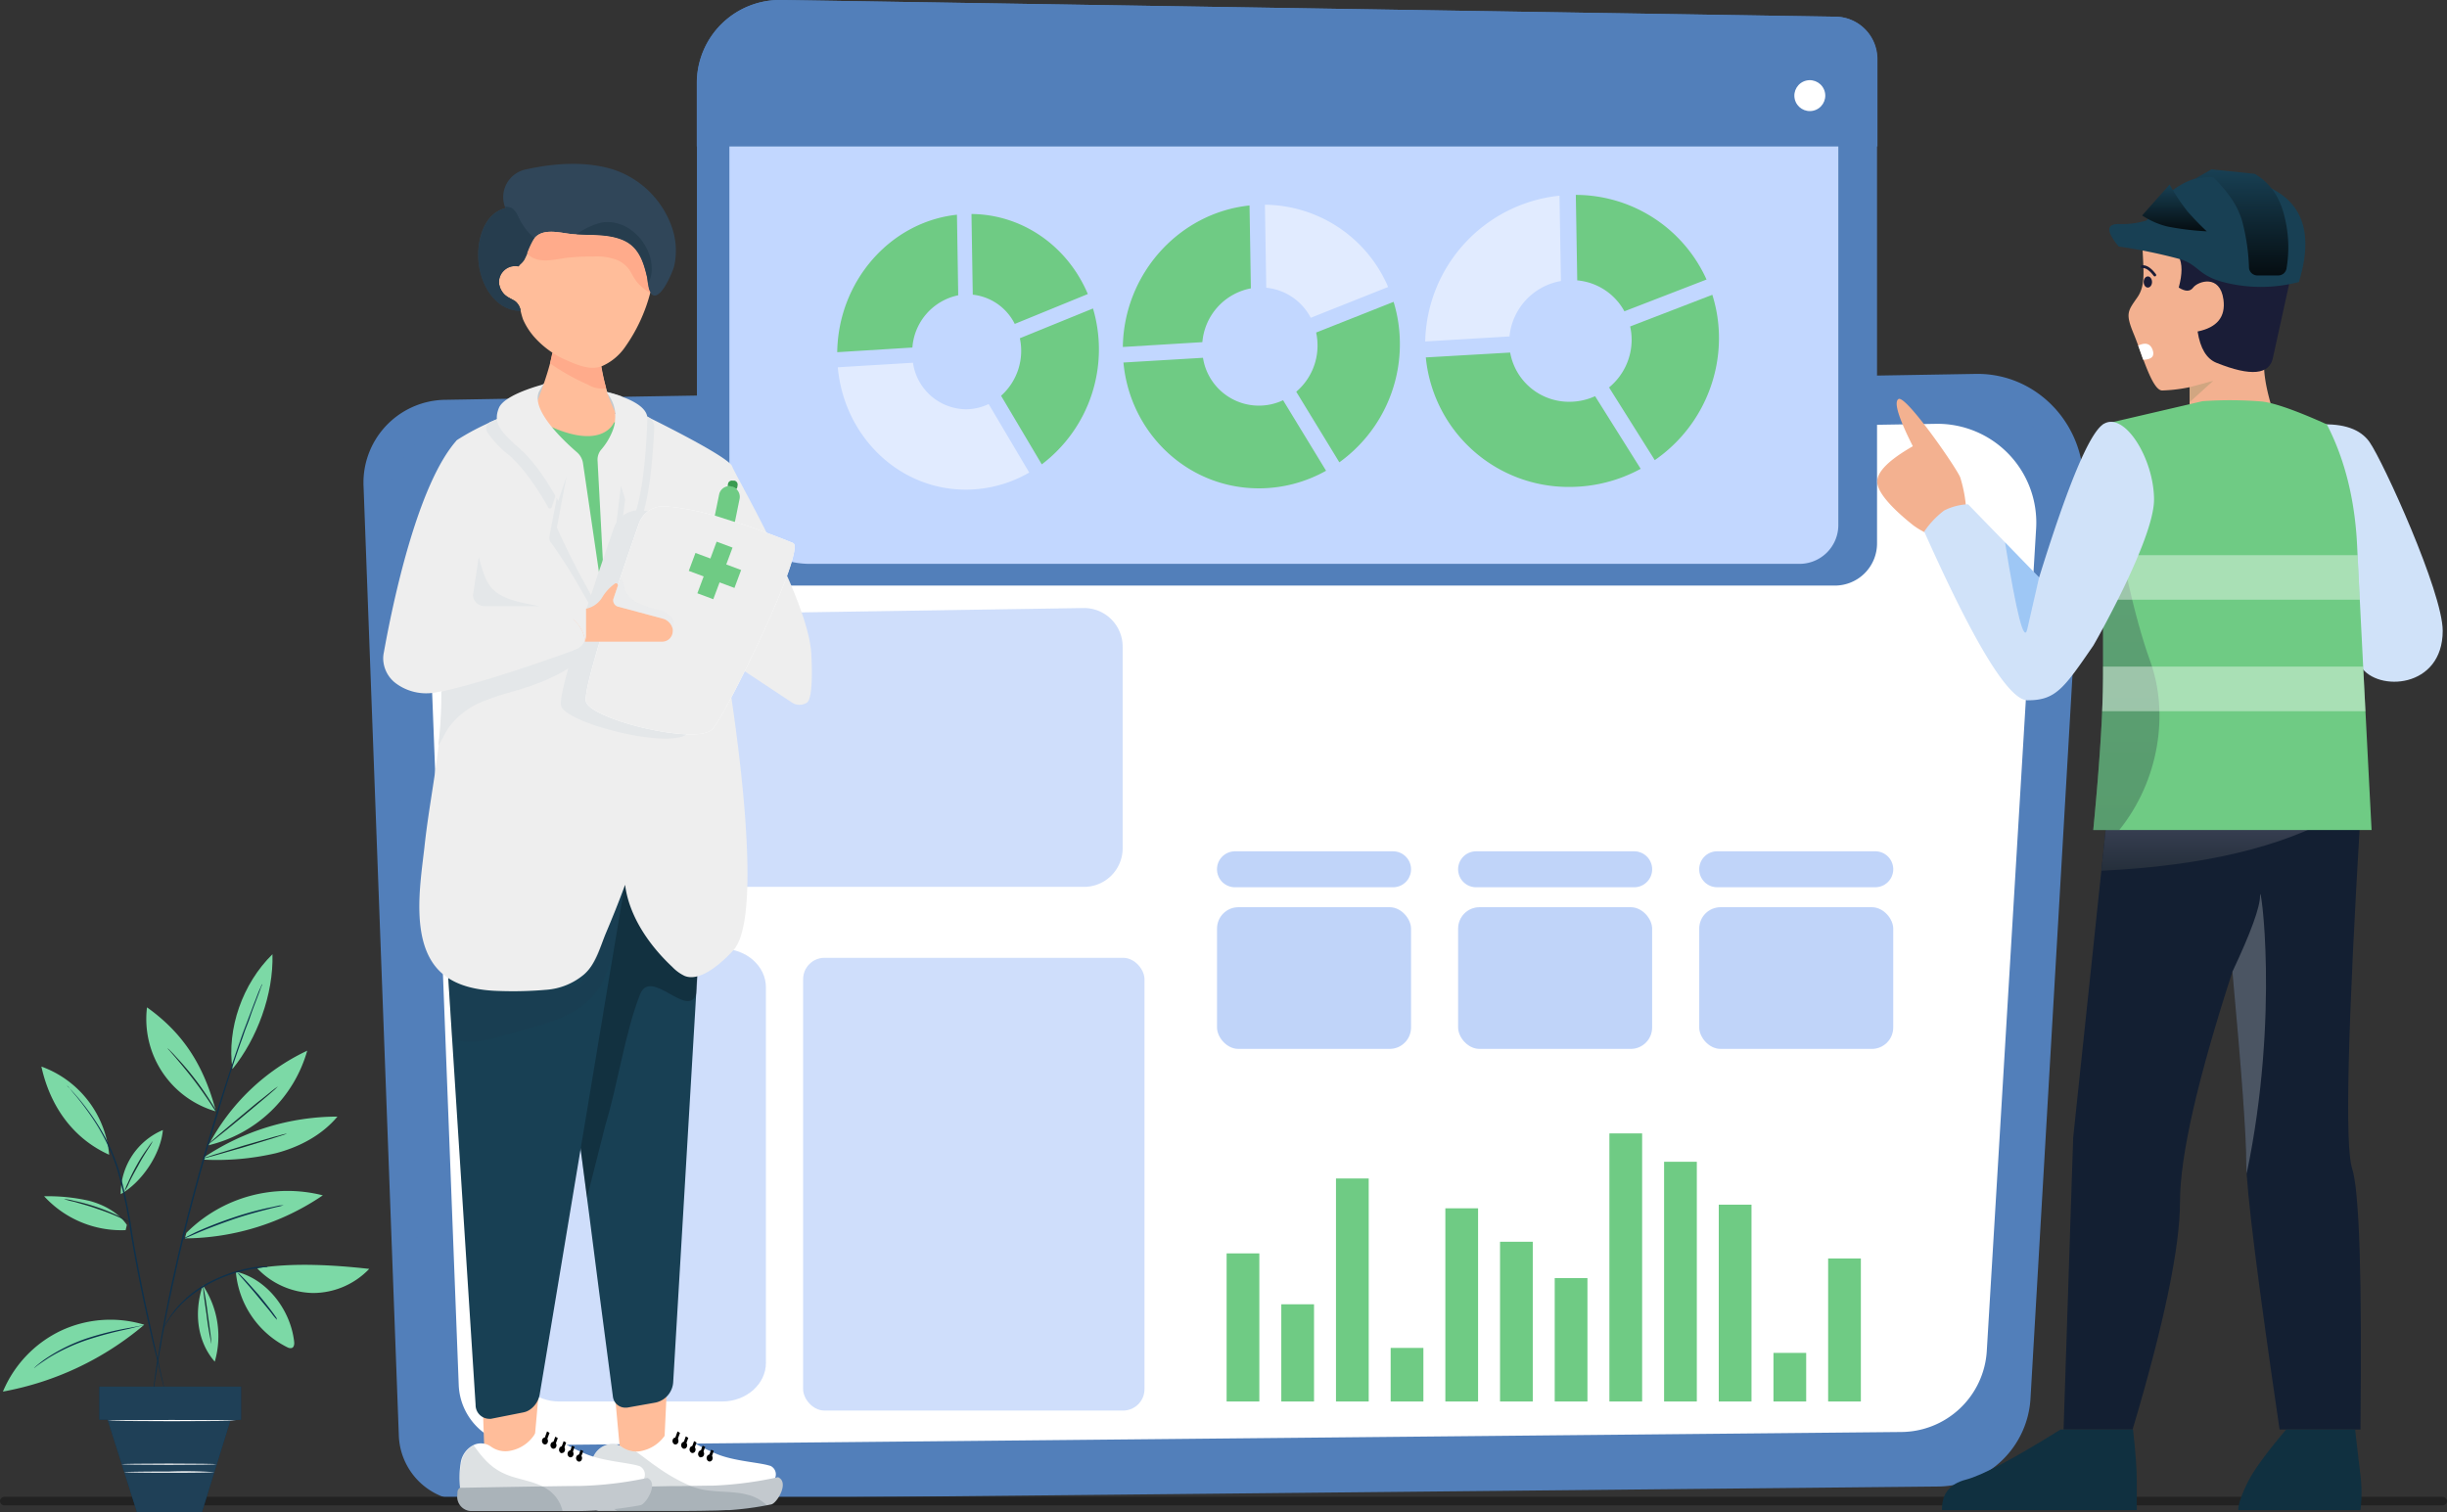 <svg xmlns="http://www.w3.org/2000/svg" xmlns:xlink="http://www.w3.org/1999/xlink" width="571.685" height="353.33" viewBox="0 0 571.685 353.33">
  <rect x="0" y="0" width="571.685" height="353.33" fill="#333333" stroke="none"/>
  <defs>
    <linearGradient id="linear-gradient" x1="0.5" x2="0.5" y2="1" gradientUnits="objectBoundingBox">
      <stop offset="0" stop-color="#3c4358"/>
      <stop offset="1" stop-color="#252f3b"/>
    </linearGradient>
    <linearGradient id="linear-gradient-2" x1="0.5" x2="0.5" y2="1" gradientUnits="objectBoundingBox">
      <stop offset="0" stop-color="#184054"/>
      <stop offset="1" stop-color="#050d11"/>
    </linearGradient>
  </defs>
  <g id="occucare_gambia_1" transform="translate(0.685 -43.783)">
    <g id="Group_218382" data-name="Group 218382" transform="translate(0 0)">
      <g id="Group_218381" data-name="Group 218381" transform="translate(0 0)">
        <g id="Health_Software_5" data-name="Health Software 5" transform="translate(0.315)">
          <g id="Group_168467" data-name="Group 168467" transform="translate(83.926 43.783)">
            <g id="Group_168464" data-name="Group 168464" transform="translate(0 0)">
              <g id="Illustration" transform="translate(0 0)">
                <g id="Group_168463" data-name="Group 168463">
                  <g id="Group_168442" data-name="Group 168442" transform="translate(0 87.364)">
                    <g id="Group_168436" data-name="Group 168436">
                      <path id="Path_84153" data-name="Path 84153" d="M606.536,1099.99l357.907-6.059c14.41-.244,25.975,12.138,25.119,26.892l-12.32,212.255a21.841,21.841,0,0,1-21.346,20.829l-344.035,3.408a15.883,15.883,0,0,1-15.842-15.489L587.788,1120.3A19.358,19.358,0,0,1,606.536,1099.99Z" transform="translate(-587.774 -1093.927)" fill="#527fba"/>
                      <path id="Path_84154" data-name="Path 84154" d="M635.974,1137.448l348.565-5.765A24.134,24.134,0,0,1,1009,1157.271l-12,201.959a21.048,21.048,0,0,1-20.789,19.818l-335.055,3.244a15.306,15.306,0,0,1-15.429-14.738l-8.016-210.782A18.6,18.6,0,0,1,635.974,1137.448Z" transform="translate(-611.725 -1125.989)" fill="#527fba"/>
                    </g>
                    <path id="Path_84155" data-name="Path 84155" d="M678.425,1176.8l335.157-5.491a23.084,23.084,0,0,1,23.522,24.367l-11.536,192.333a20.154,20.154,0,0,1-19.99,18.874l-322.167,3.088a14.654,14.654,0,0,1-14.835-14.036L660.868,1195.2A17.788,17.788,0,0,1,678.425,1176.8Z" transform="translate(-646.33 -1159.638)" fill="#fff"/>
                    <g id="Group_168441" data-name="Group 168441" transform="translate(26.811 54.712)">
                      <g id="Group_168437" data-name="Group 168437" opacity="0.49">
                        <path id="Path_84156" data-name="Path 84156" d="M2733.269,1981.679h-42.9c-5.861,0-10.531,4.315-10.244,9.467l4.881,87.74c.268,4.808,4.774,8.584,10.243,8.584h38.017c5.665,0,10.255-4.041,10.255-9.026V1990.7C2743.524,1985.72,2738.934,1981.679,2733.269,1981.679Z" transform="translate(-2676.317 -1902.066)" fill="#9dbcf6"/>
                        <path id="Path_84157" data-name="Path 84157" d="M2218.208,1453.572l-132.5,2.046a9.026,9.026,0,0,0-8.876,9.466l2.206,45.057a9.026,9.026,0,0,0,9.015,8.584h130.29a9.025,9.025,0,0,0,9.025-9.026v-47.1A9.025,9.025,0,0,0,2218.208,1453.572Z" transform="translate(-2076.824 -1453.571)" fill="#9dbcf6"/>
                        <rect id="Rectangle_1652" data-name="Rectangle 1652" width="79.753" height="105.791" rx="5" transform="translate(75.893 81.732)" fill="#9dbcf6"/>
                      </g>
                      <g id="Group_168439" data-name="Group 168439" transform="translate(172.591 56.846)">
                        <g id="Group_168438" data-name="Group 168438" opacity="0.64">
                          <path id="Path_84158" data-name="Path 84158" d="M1671.044,1830.657H1634.11a4.2,4.2,0,0,0,0,8.4h36.933a4.2,4.2,0,1,0,0-8.4Z" transform="translate(-1629.913 -1830.657)" fill="#9dbcf6"/>
                          <path id="Path_84159" data-name="Path 84159" d="M1297.4,1830.657h-36.933a4.2,4.2,0,0,0,0,8.4H1297.4a4.2,4.2,0,1,0,0-8.4Z" transform="translate(-1199.939 -1830.657)" fill="#9dbcf6"/>
                          <path id="Path_84160" data-name="Path 84160" d="M886.818,1839.052h36.933a4.2,4.2,0,0,0,0-8.4H886.818a4.2,4.2,0,1,0,0,8.4Z" transform="translate(-769.965 -1830.657)" fill="#9dbcf6"/>
                          <rect id="Rectangle_1653" data-name="Rectangle 1653" width="45.329" height="33.114" rx="5" transform="translate(0 13.059)" fill="#9dbcf6"/>
                          <rect id="Rectangle_1654" data-name="Rectangle 1654" width="45.328" height="33.114" rx="5" transform="translate(56.327 13.059)" fill="#9dbcf6"/>
                          <rect id="Rectangle_1655" data-name="Rectangle 1655" width="45.329" height="33.114" rx="5" transform="translate(112.655 13.059)" fill="#9dbcf6"/>
                        </g>
                      </g>
                      <g id="Group_168440" data-name="Group 168440" transform="translate(174.833 122.761)">
                        <rect id="Rectangle_1656" data-name="Rectangle 1656" width="7.646" height="34.606" transform="translate(0 28.035)" fill="#6fcb84"/>
                        <rect id="Rectangle_1657" data-name="Rectangle 1657" width="7.646" height="22.713" transform="translate(12.776 39.929)" fill="#6fcb84"/>
                        <rect id="Rectangle_1658" data-name="Rectangle 1658" width="7.646" height="52.107" transform="translate(25.551 10.534)" fill="#6fcb84"/>
                        <rect id="Rectangle_1659" data-name="Rectangle 1659" width="7.646" height="12.518" transform="translate(38.327 50.124)" fill="#6fcb84"/>
                        <rect id="Rectangle_1660" data-name="Rectangle 1660" width="7.646" height="45.141" transform="translate(51.103 17.501)" fill="#6fcb84"/>
                        <rect id="Rectangle_1661" data-name="Rectangle 1661" width="7.646" height="37.325" transform="translate(63.878 25.317)" fill="#6fcb84"/>
                        <rect id="Rectangle_1662" data-name="Rectangle 1662" width="7.646" height="28.829" transform="translate(76.654 33.812)" fill="#6fcb84"/>
                        <rect id="Rectangle_1663" data-name="Rectangle 1663" width="7.646" height="62.642" transform="translate(89.43)" fill="#6fcb84"/>
                        <rect id="Rectangle_1664" data-name="Rectangle 1664" width="7.646" height="56.015" transform="translate(102.206 6.627)" fill="#6fcb84"/>
                        <rect id="Rectangle_1665" data-name="Rectangle 1665" width="7.646" height="45.99" transform="translate(114.981 16.651)" fill="#6fcb84"/>
                        <rect id="Rectangle_1666" data-name="Rectangle 1666" width="7.646" height="11.356" transform="translate(127.757 51.285)" fill="#6fcb84"/>
                        <rect id="Rectangle_1667" data-name="Rectangle 1667" width="7.646" height="33.417" transform="translate(140.533 29.225)" fill="#6fcb84"/>
                      </g>
                      <path id="Path_84161" data-name="Path 84161" d="M1801.574,2267.908h-33.642a2.676,2.676,0,1,0,0,5.352h33.642a2.676,2.676,0,1,0,0-5.352Z" transform="translate(-1606.734 -2145.146)" fill="#fff" opacity="0.54"/>
                      <path id="Path_84162" data-name="Path 84162" d="M1801.574,2212.359h-33.642a2.676,2.676,0,1,0,0,5.352h33.642a2.676,2.676,0,1,0,0-5.352Z" transform="translate(-1606.734 -2097.971)" fill="#fff" opacity="0.54"/>
                      <path id="Path_84163" data-name="Path 84163" d="M1398.97,2267.908h-33.642a2.676,2.676,0,0,0,0,5.352h33.642a2.676,2.676,0,1,0,0-5.352Z" transform="translate(-1143.437 -2145.146)" fill="#fff" opacity="0.54"/>
                      <path id="Path_84164" data-name="Path 84164" d="M1398.97,2212.359h-33.642a2.676,2.676,0,1,0,0,5.352h33.642a2.676,2.676,0,1,0,0-5.352Z" transform="translate(-1143.437 -2097.971)" fill="#fff" opacity="0.54"/>
                    </g>
                  </g>
                  <g id="Group_168448" data-name="Group 168448" transform="translate(77.859)">
                    <g id="Group_168443" data-name="Group 168443">
                      <path id="Path_84165" data-name="Path 84165" d="M847.092,786.155h245.864a9.851,9.851,0,0,0,9.851-9.851V663.076a9.851,9.851,0,0,0-9.7-9.85l-246.3-3.9a19.4,19.4,0,0,0-19.707,19.4v97.446A19.983,19.983,0,0,0,847.092,786.155Z" transform="translate(-827.065 -649.326)" fill="#527fba"/>
                      <path id="Path_84166" data-name="Path 84166" d="M905.889,828.818h231.041a9.072,9.072,0,0,0,9.257-8.875V717.929a9.065,9.065,0,0,0-9.111-8.874L905.63,705.543c-10.18-.154-18.519,7.715-18.519,17.476v87.795C887.111,820.757,895.518,828.818,905.889,828.818Z" transform="translate(-879.491 -697.067)" fill="#c2d7ff"/>
                      <path id="Path_84167" data-name="Path 84167" d="M826.455,683.551V668.725a19.419,19.419,0,0,1,19.729-19.4l246.356,3.9a9.9,9.9,0,0,1,9.755,9.85v20.476Z" transform="translate(-826.455 -649.326)" fill="#527fba"/>
                      <ellipse id="Ellipse_504" data-name="Ellipse 504" cx="3.612" cy="3.612" rx="3.612" ry="3.612" transform="translate(257.351 26.69) rotate(-103.283)" fill="#fff"/>
                    </g>
                    <g id="Group_168447" data-name="Group 168447" transform="translate(32.815 45.54)">
                      <g id="Group_168444" data-name="Group 168444" transform="translate(137.369)">
                        <path id="Path_84168" data-name="Path 84168" d="M1102.709,978.612a13.979,13.979,0,0,0-11.02-7.225l-.333-19.974a33.568,33.568,0,0,1,30.537,19.777Z" transform="translate(-1056.17 -951.413)" fill="#6fcb84"/>
                        <path id="Path_84169" data-name="Path 84169" d="M1348.7,972.569a14.594,14.594,0,0,0-12.016,12.95l-19.692,1.172a35,35,0,0,1,31.376-34.065Z" transform="translate(-1316.995 -952.444)" fill="rgba(255,255,255,0.5)"/>
                        <path id="Path_84170" data-name="Path 84170" d="M1213.078,1195.783a13.963,13.963,0,0,0,14,11.5,14.473,14.473,0,0,0,5.84-1.306l10.655,16.97a34.76,34.76,0,0,1-16.5,4.235,33.507,33.507,0,0,1-33.7-30.261Z" transform="translate(-1193.234 -1158.944)" fill="#6fcb84"/>
                        <path id="Path_84171" data-name="Path 84171" d="M1082.712,1144.914l-10.682-16.983a14.434,14.434,0,0,0,5.277-11.124,14.1,14.1,0,0,0-.349-3.125l19.2-7.4a33.652,33.652,0,0,1,1.555,10.155A34.72,34.72,0,0,1,1082.712,1144.914Z" transform="translate(-1029.081 -1082.938)" fill="#6fcb84"/>
                      </g>
                      <g id="Group_168445" data-name="Group 168445" transform="translate(66.724 2.298)">
                        <path id="Path_84172" data-name="Path 84172" d="M1595.514,993.073a13.18,13.18,0,0,0-10.391-7.022l-.314-19.4a31.652,31.652,0,0,1,28.786,19.225Z" transform="translate(-1551.615 -966.655)" fill="rgba(255,255,255,0.5)"/>
                        <path id="Path_84173" data-name="Path 84173" d="M1827.431,987.177a14,14,0,0,0-11.334,12.57l-18.58,1.128c.236-17.051,13.118-31.341,29.6-33.065Z" transform="translate(-1797.517 -967.636)" fill="#6fcb84"/>
                        <path id="Path_84174" data-name="Path 84174" d="M1699.551,1203.908a13.225,13.225,0,0,0,18.714,9.913l10.045,16.48a32.023,32.023,0,0,1-15.552,4.11c-16.7.075-30.26-12.839-31.789-29.4Z" transform="translate(-1680.827 -1168.142)" fill="#6fcb84"/>
                        <path id="Path_84175" data-name="Path 84175" d="M1576.667,1154.676l-10.07-16.492a14.193,14.193,0,0,0,4.646-13.832l18.1-7.171a33.587,33.587,0,0,1,1.465,9.859A33.987,33.987,0,0,1,1576.667,1154.676Z" transform="translate(-1526.083 -1094.488)" fill="#6fcb84"/>
                      </g>
                      <g id="Group_168446" data-name="Group 168446" transform="translate(0 4.466)">
                        <path id="Path_84176" data-name="Path 84176" d="M2060.312,1006.721a12.459,12.459,0,0,0-9.812-6.831l-.3-18.851c12.11.106,22.522,7.674,27.181,18.7Z" transform="translate(-2018.836 -981.039)" fill="#6fcb84"/>
                        <path id="Path_84177" data-name="Path 84177" d="M2279.326,1000.965a13.464,13.464,0,0,0-10.708,12.211l-17.559,1.088c.223-16.578,12.4-30.46,27.971-32.122Z" transform="translate(-2251.059 -981.975)" fill="#6fcb84"/>
                        <path id="Path_84178" data-name="Path 84178" d="M2158.547,1211.579a12.666,12.666,0,0,0,12.477,10.871,12.285,12.285,0,0,0,5.2-1.229l9.486,16.017a29.585,29.585,0,0,1-14.688,3.992c-15.781.07-28.593-12.486-30.039-28.591Z" transform="translate(-2140.852 -1176.825)" fill="rgba(255,255,255,0.5)"/>
                        <path id="Path_84179" data-name="Path 84179" d="M2042.519,1163.881l-9.509-16.029a14.072,14.072,0,0,0,4.388-13.44l17.088-6.958a33.713,33.713,0,0,1-11.967,36.427Z" transform="translate(-1994.732 -1105.382)" fill="#6fcb84"/>
                      </g>
                    </g>
                  </g>
                </g>
              </g>
            </g>
          </g>
          <line id="Line_22" data-name="Line 22" x2="569.685" transform="translate(0 394.536)" fill="none" stroke="#222" stroke-linecap="round" stroke-width="2"/>
        </g>
        <g id="Group_21108" data-name="Group 21108" transform="translate(0 266.757)">
          <g id="Group_21063" data-name="Group 21063" transform="translate(42.501 55.302)">
            <path id="Path_10438" data-name="Path 10438" d="M398.857,329.656a33.391,33.391,0,0,1,31.876-8.771A57.976,57.976,0,0,1,398.5,330.939" transform="translate(-398.5 -319.851)" fill="#7cd9a6"/>
          </g>
          <g id="Group_21064" data-name="Group 21064" transform="translate(53.35)">
            <path id="Path_10439" data-name="Path 10439" d="M415.256,269.113c-1.355-9.413,2.353-19.967,9.342-26.813.285,9.342-3.637,19.824-9.342,26.813" transform="translate(-414.98 -242.3)" fill="#7cd9a6"/>
          </g>
          <g id="Group_21065" data-name="Group 21065" transform="translate(47.992 22.534)">
            <path id="Path_10440" data-name="Path 10440" d="M403.671,295.935A50.312,50.312,0,0,1,426.7,273.9a31.554,31.554,0,0,1-23.1,22.106" transform="translate(-403.6 -273.9)" fill="#7cd9a6"/>
          </g>
          <g id="Group_21066" data-name="Group 21066" transform="translate(46.851 37.937)">
            <path id="Path_10441" data-name="Path 10441" d="M393.7,305.555a60.967,60.967,0,0,0,16.9-1.5c5.491-1.426,10.768-4.207,14.4-8.557a56.138,56.138,0,0,0-31.234,9.556" transform="translate(-393.7 -295.5)" fill="#7cd9a6"/>
          </g>
          <g id="Group_21067" data-name="Group 21067" transform="translate(33.492 12.408)">
            <path id="Path_10442" data-name="Path 10442" d="M449.783,284.017c-2.852-10.768-7.63-18.256-16.116-24.317a22.463,22.463,0,0,0,16.116,24.317" transform="translate(-433.5 -259.7)" fill="#7cd9a6"/>
          </g>
          <g id="Group_21068" data-name="Group 21068" transform="translate(27.526 41.075)">
            <path id="Path_10443" data-name="Path 10443" d="M450.9,314.875a16.107,16.107,0,0,1,9.841-14.975c-.5,5.634-4.921,12.194-9.841,14.975" transform="translate(-450.9 -299.9)" fill="#7cd9a6"/>
          </g>
          <g id="Group_21069" data-name="Group 21069" transform="translate(8.985 26.242)">
            <path id="Path_10444" data-name="Path 10444" d="M484.331,299.709A24.129,24.129,0,0,0,468.5,279.1c2,9.128,7.274,16.758,15.831,20.609" transform="translate(-468.5 -279.1)" fill="#7cd9a6"/>
          </g>
          <g id="Group_21070" data-name="Group 21070" transform="translate(9.627 56.55)">
            <path id="Path_10445" data-name="Path 10445" d="M482.025,328.3c-2-2.924-5.348-4.707-8.771-5.634A43.494,43.494,0,0,0,462.7,321.6a24.46,24.46,0,0,0,19.04,7.915" transform="translate(-462.7 -321.6)" fill="#7cd9a6"/>
          </g>
          <g id="Group_21071" data-name="Group 21071" transform="translate(0 85.396)">
            <path id="Path_10446" data-name="Path 10446" d="M490.017,363.227a27.251,27.251,0,0,0-19.539,1.426A27.539,27.539,0,0,0,457,378.844a70.6,70.6,0,0,0,33.017-15.617" transform="translate(-457 -362.051)" fill="#7cd9a6"/>
          </g>
          <g id="Group_21072" data-name="Group 21072" transform="translate(45.564 77.372)">
            <path id="Path_10447" data-name="Path 10447" d="M433.86,350.8c-2,5.776-1.569,12.836,2.781,17.828A21.3,21.3,0,0,0,433.86,350.8" transform="translate(-432.715 -350.8)" fill="#7cd9a6"/>
          </g>
          <g id="Group_21073" data-name="Group 21073" transform="translate(54.41 74.163)">
            <path id="Path_10448" data-name="Path 10448" d="M407.867,346.3a21.821,21.821,0,0,0,12.052,17.685,1.426,1.426,0,0,0,1.07.143c.5-.214.571-.927.5-1.5-.856-7.416-6.347-14.619-13.62-16.33" transform="translate(-407.867 -346.3)" fill="#7cd9a6"/>
          </g>
          <g id="Group_21074" data-name="Group 21074" transform="translate(59.402 72.574)">
            <path id="Path_10449" data-name="Path 10449" d="M383.3,344.876a18.442,18.442,0,0,0,13.05,5.776,18.179,18.179,0,0,0,13.121-5.634c-8.343-.927-17.9-1.5-26.171-.143" transform="translate(-383.3 -344.072)" fill="#7cd9a6"/>
          </g>
          <g id="Group_21081" data-name="Group 21081" transform="translate(14.975 6.917)">
            <g id="Group_21076" data-name="Group 21076" transform="translate(20.181)">
              <g id="Group_21075" data-name="Group 21075">
                <path id="Path_10450" data-name="Path 10450" d="M443.758,252a.552.552,0,0,1-.071.214c-.071.143-.143.428-.285.713-.214.642-.57,1.569-1,2.71s-1,2.567-1.569,4.279c-.285.856-.642,1.711-1,2.639s-.642,1.925-1.07,3c-1.5,4.207-3.138,9.27-4.849,14.9s-3.566,11.838-5.348,18.4-3.352,12.836-4.635,18.612-2.425,10.911-3.209,15.332c-.214,1.07-.428,2.139-.57,3.138s-.357,1.925-.5,2.781c-.285,1.711-.57,3.28-.713,4.493-.214,1.212-.357,2.139-.428,2.853a6.172,6.172,0,0,1-.143.713.739.739,0,0,1-.071.285v-.285c0-.214.071-.428.071-.713.071-.642.214-1.64.357-2.853s.428-2.781.713-4.493q.214-1.284.428-2.781c.214-1,.357-2.068.57-3.138.784-4.421,1.854-9.627,3.138-15.332,1.284-5.776,2.852-12.051,4.635-18.612s3.637-12.765,5.348-18.4c1.783-5.634,3.423-10.7,4.921-14.9q.535-1.6,1.07-3c.357-.927.713-1.854,1-2.639.642-1.64,1.141-3.066,1.64-4.279.428-1.141.784-2.068,1.07-2.639a4.92,4.92,0,0,0,.285-.713C443.758,252.071,443.758,252,443.758,252Z" transform="translate(-418.3 -252)" fill="#0e314c"/>
              </g>
            </g>
            <g id="Group_21078" data-name="Group 21078" transform="translate(0 23.818)">
              <g id="Group_21077" data-name="Group 21077">
                <path id="Path_10451" data-name="Path 10451" d="M450.2,285.4l.143.143.428.428c.357.357.856.927,1.5,1.64a57.072,57.072,0,0,1,4.921,6.561,45.067,45.067,0,0,1,5.134,10.982,112.123,112.123,0,0,1,3.066,14.476c1.711,10.34,3.779,19.682,5.277,26.385.784,3.352,1.355,6.061,1.783,7.916.214.927.357,1.64.5,2.139.071.214.071.428.143.571v.214a.552.552,0,0,0-.071-.214c-.071-.143-.071-.357-.143-.57-.143-.5-.285-1.212-.57-2.139q-.642-2.888-1.925-7.916c-1.569-6.7-3.637-15.974-5.348-26.385a109.638,109.638,0,0,0-3.066-14.476,45.8,45.8,0,0,0-4.992-10.911,67.137,67.137,0,0,0-4.778-6.561c-.642-.713-1.07-1.284-1.426-1.711a2.718,2.718,0,0,0-.357-.428C450.271,285.4,450.2,285.4,450.2,285.4Z" transform="translate(-450.2 -285.4)" fill="#0e314c"/>
              </g>
            </g>
            <g id="Group_21080" data-name="Group 21080" transform="translate(22.534 65.963)">
              <g id="Group_21079" data-name="Group 21079">
                <path id="Path_10452" data-name="Path 10452" d="M440.888,344.643a1.124,1.124,0,0,0-.285.071c-.214,0-.5.071-.856.071-.214,0-.428.071-.642.071a2.531,2.531,0,0,0-.713.143c-.5.071-1.141.143-1.783.285-.357.071-.642.143-1,.214s-.713.214-1.141.285a18.252,18.252,0,0,0-2.425.713,33.464,33.464,0,0,0-5.277,2.353,30.37,30.37,0,0,0-4.707,3.28,20.62,20.62,0,0,0-1.783,1.711c-.57.571-1,1.141-1.426,1.64a9.735,9.735,0,0,0-1.07,1.5,13.161,13.161,0,0,0-.713,1.141c-.143.285-.357.571-.428.713l-.143.285s0-.071.143-.285a6.934,6.934,0,0,1,.357-.784,5.818,5.818,0,0,1,.713-1.212,13.63,13.63,0,0,1,1-1.5,15.1,15.1,0,0,1,1.426-1.711c.5-.57,1.141-1.141,1.783-1.783a28.161,28.161,0,0,1,4.778-3.352,38.266,38.266,0,0,1,5.348-2.353c.856-.285,1.64-.5,2.425-.713.357-.071.784-.214,1.141-.285l1.07-.214c.642-.143,1.284-.214,1.783-.285.285,0,.5-.071.713-.071h.642a2.938,2.938,0,0,0,.856-.071A.253.253,0,0,0,440.888,344.643Z" transform="translate(-416.5 -344.5)" fill="#0e314c"/>
              </g>
            </g>
          </g>
          <g id="Group_21083" data-name="Group 21083" transform="translate(47.992 30.878)">
            <g id="Group_21082" data-name="Group 21082">
              <path id="Path_10453" data-name="Path 10453" d="M429.459,285.6l-.57.57q-.642.535-1.711,1.5c-1.426,1.212-3.494,2.924-5.7,4.778-2.282,1.854-4.279,3.566-5.776,4.707-.713.57-1.284,1.07-1.783,1.426-.428.357-.642.5-.713.5l.57-.57q.642-.535,1.711-1.5c1.426-1.212,3.494-2.924,5.7-4.778s4.279-3.566,5.776-4.707c.713-.57,1.284-1.07,1.783-1.426C429.174,285.814,429.459,285.6,429.459,285.6Z" transform="translate(-413.2 -285.6)" fill="#1a2e35"/>
            </g>
          </g>
          <g id="Group_21085" data-name="Group 21085" transform="translate(46.709 41.92)">
            <g id="Group_21084" data-name="Group 21084">
              <path id="Path_10454" data-name="Path 10454" d="M429.911,301.1c0,.071-4.35,1.426-9.77,3.066-5.42,1.569-9.841,2.852-9.841,2.71,0-.071,4.35-1.426,9.77-3.066C425.489,302.237,429.839,300.953,429.911,301.1Z" transform="translate(-410.3 -301.085)" fill="#1a2e35"/>
            </g>
          </g>
          <g id="Group_21087" data-name="Group 21087" transform="translate(38.437 21.964)">
            <g id="Group_21086" data-name="Group 21086">
              <path id="Path_10455" data-name="Path 10455" d="M444.666,288.646a2.646,2.646,0,0,1-.428-.642c-.285-.5-.713-1.07-1.141-1.783-1-1.5-2.353-3.494-3.993-5.634s-3.209-3.993-4.35-5.348c-.57-.642-1-1.141-1.355-1.569a4.3,4.3,0,0,1-.5-.57,4.3,4.3,0,0,1,.571.5c.357.357.856.856,1.426,1.5a69.292,69.292,0,0,1,4.492,5.277c1.64,2.139,3,4.207,3.922,5.7.5.784.856,1.355,1.07,1.783A2.784,2.784,0,0,0,444.666,288.646Z" transform="translate(-432.9 -273.1)" fill="#1a2e35"/>
            </g>
          </g>
          <g id="Group_21089" data-name="Group 21089" transform="translate(28.453 43.642)">
            <g id="Group_21088" data-name="Group 21088">
              <path id="Path_10456" data-name="Path 10456" d="M460.761,303.5a13.019,13.019,0,0,1-1,1.711c-.642,1-1.569,2.425-2.424,4.065-.927,1.64-1.712,3.066-2.211,4.207a9.355,9.355,0,0,1-.927,1.711,8.286,8.286,0,0,1,.713-1.854,47.374,47.374,0,0,1,2.139-4.279,36.126,36.126,0,0,1,2.567-3.993A14.566,14.566,0,0,1,460.761,303.5Z" transform="translate(-454.2 -303.5)" fill="#1a2e35"/>
            </g>
          </g>
          <g id="Group_21091" data-name="Group 21091" transform="translate(14.262 57.191)">
            <g id="Group_21090" data-name="Group 21090">
              <path id="Path_10457" data-name="Path 10457" d="M477.027,327.991a16.542,16.542,0,0,1-2.211-1,50.61,50.61,0,0,0-5.42-2.139c-2.139-.784-4.136-1.284-5.562-1.711a15.911,15.911,0,0,1-2.353-.642,4.4,4.4,0,0,1,.642.071,12.306,12.306,0,0,1,1.711.357,47.124,47.124,0,0,1,5.634,1.569,47.89,47.89,0,0,1,5.42,2.282c.642.357,1.212.642,1.569.856C476.884,327.848,477.1,327.92,477.027,327.991Z" transform="translate(-461.481 -322.5)" fill="#1a2e35"/>
            </g>
          </g>
          <g id="Group_21093" data-name="Group 21093" transform="translate(7.274 86.572)">
            <g id="Group_21092" data-name="Group 21092">
              <path id="Path_10458" data-name="Path 10458" d="M482.657,363.7a.416.416,0,0,1-.285.071c-.214.071-.5.143-.784.214-.713.143-1.711.428-2.924.713a87.012,87.012,0,0,0-9.627,2.567,44.6,44.6,0,0,0-8.985,4.207c-1.07.713-1.925,1.284-2.5,1.711s-.856.713-.856.642l.214-.214a5.829,5.829,0,0,1,.642-.571,24.088,24.088,0,0,1,2.425-1.783,40.646,40.646,0,0,1,8.985-4.35,70.681,70.681,0,0,1,9.7-2.425c1.212-.214,2.211-.428,3-.57a8.533,8.533,0,0,1,1-.214Z" transform="translate(-456.7 -363.7)" fill="#0e314c"/>
            </g>
          </g>
          <g id="Group_21095" data-name="Group 21095" transform="translate(46.7 77.23)">
            <g id="Group_21094" data-name="Group 21094">
              <path id="Path_10459" data-name="Path 10459" d="M436.993,364.363a67.043,67.043,0,0,1-1.141-6.846c-.57-3.779-.927-6.846-.856-6.917a67.059,67.059,0,0,1,1.141,6.846C436.708,361.3,437.064,364.363,436.993,364.363Z" transform="translate(-434.987 -350.6)" fill="#1a2e35"/>
            </g>
          </g>
          <g id="Group_21097" data-name="Group 21097" transform="translate(54.696 74.235)">
            <g id="Group_21096" data-name="Group 21096">
              <path id="Path_10460" data-name="Path 10460" d="M422.842,357.6a14.3,14.3,0,0,1-1.355-1.64c-.856-1.07-2-2.424-3.28-3.993s-2.5-2.924-3.352-3.922a14.742,14.742,0,0,1-1.355-1.64,4.35,4.35,0,0,0,.428.357l1.141,1.141c.927.927,2.139,2.353,3.494,3.851,1.284,1.569,2.424,3,3.209,4.065.428.57.713,1,.927,1.284C422.77,357.382,422.842,357.6,422.842,357.6Z" transform="translate(-413.5 -346.4)" fill="#0e314c"/>
            </g>
          </g>
          <g id="Group_21098" data-name="Group 21098" transform="translate(22.534 101.048)">
            <path id="Path_10461" data-name="Path 10461" d="M425.3,384v7.7h1.925l6.846,21.607h15.189l6.632-21.393,2.5-.214V384Z" transform="translate(-425.3 -384)" fill="#0e314c"/>
          </g>
          <g id="Group_21099" data-name="Group 21099" transform="translate(22.534 101.048)">
            <path id="Path_10462" data-name="Path 10462" d="M425.3,384v7.7h1.925l6.846,21.607h15.189l6.632-21.393,2.5-.214V384Z" transform="translate(-425.3 -384)" fill="#1f4057"/>
          </g>
          <g id="Group_21101" data-name="Group 21101" transform="translate(24.46 108.821)">
            <g id="Group_21100" data-name="Group 21100">
              <path id="Path_10463" data-name="Path 10463" d="M456.951,395.043c0,.071-6.7.143-14.975.143S427,395.114,427,395.043s6.7-.143,14.975-.143S456.951,394.971,456.951,395.043Z" transform="translate(-427 -394.9)" fill="#fff"/>
            </g>
          </g>
          <g id="Group_21103" data-name="Group 21103" transform="translate(41.717 58.618)">
            <g id="Group_21102" data-name="Group 21102">
              <path id="Path_10464" data-name="Path 10464" d="M435.189,324.5a7.911,7.911,0,0,1-.927.285c-.642.143-1.569.357-2.639.642-2.211.57-5.277,1.355-8.557,2.5s-6.2,2.282-8.343,3.209c-1,.428-1.854.784-2.5,1.07-.57.285-.927.428-.927.357a6.138,6.138,0,0,1,.856-.5l2.425-1.212c2.068-.927,4.992-2.139,8.343-3.28a76.342,76.342,0,0,1,8.629-2.425c1.141-.214,2-.428,2.638-.57A6.73,6.73,0,0,0,435.189,324.5Z" transform="translate(-411.3 -324.5)" fill="#0e314c"/>
            </g>
          </g>
          <g id="Group_21105" data-name="Group 21105" transform="translate(28.382 120.844)">
            <g id="Group_21104" data-name="Group 21104">
              <path id="Path_10465" data-name="Path 10465" d="M455.066,411.931c0,.071-4.707.143-10.483.143S434.1,412,434.1,411.931s4.707-.143,10.483-.143A103.95,103.95,0,0,1,455.066,411.931Z" transform="translate(-434.1 -411.761)" fill="#fafafa"/>
            </g>
          </g>
          <g id="Group_21107" data-name="Group 21107" transform="translate(27.669 119.018)">
            <g id="Group_21106" data-name="Group 21106">
              <path id="Path_10466" data-name="Path 10466" d="M455.549,409.343c0,.071-4.992.143-11.125.143s-11.125-.071-11.125-.143,4.992-.143,11.125-.143S455.549,409.271,455.549,409.343Z" transform="translate(-433.3 -409.2)" fill="#fafafa"/>
            </g>
          </g>
        </g>
      </g>
    </g>
    <g id="Group_218383" data-name="Group 218383" transform="translate(88.84 82.069)">
      <g id="Group_168465" data-name="Group 168465" transform="translate(0 0)">
        <g id="Group_167777" data-name="Group 167777">
          <path id="Path_82283" data-name="Path 82283" d="M191.411,341.142l-.975,20.771h-9.743L178.42,337.24Z" transform="translate(-125.022 -57.58)" fill="#ffbd9a"/>
          <path id="Path_82284" data-name="Path 82284" d="M218.125,339.191l-2.272,25.316H205.145l-.975-27.267Z" transform="translate(-181.287 -57.58)" fill="#ffbd9a"/>
          <path id="Path_82285" data-name="Path 82285" d="M170.46,232.719l8.974,68.959,1.8,13.771.493,3.741h0l2.3,17.868h0l2.513,19.119h0l.734,5.612a2.926,2.926,0,0,0,3.213,2.582h.161l6.461-1.148a5.2,5.2,0,0,0,4.258-4.877l4.8-81.1.138-2.3h0l.218-3.638h0l.207-3.649.08-1.274h0v-.149h0l.321-5.543.861-14.666.436-7.413.711-10.948-3.443.448-2.3.3Z" transform="translate(-133.611 -73.752)" fill="#184054"/>
          <path id="Path_82286" data-name="Path 82286" d="M171.04,232.623l8.974,68.959,1.8,13.771,4.326-17.088c2.823-9.181,4.522-21.345,8.033-30.331,2.548-6.587,11.315,6.013,13.22-.321l.08-1.274h0v-.149h0l.321-5.543.815-14.678.436-7.413L204,228.32Z" transform="translate(-134.191 -73.813)" fill="#020202" opacity="0.24"/>
          <path id="Path_82287" data-name="Path 82287" d="M184.65,235.909l1.664,26.039,1.056,16.571,5.486,85.5a3.225,3.225,0,0,0,3.156,3.294h.425l7.54-1.492a4.074,4.074,0,0,0,1.435-.562,5.485,5.485,0,0,0,2.456-3.856l6.553-39.317h0l2.972-17.834,1.446-8.63.62-3.73,2.226-13.4.4-2.41.333-1.985.161-.941.184-1.148,2.49-14.942,2.628-15.722,1.836-11.051.08-.459.712-4.326-39.42,8.928Z" transform="translate(-171.269 -74.073)" fill="#184054"/>
          <path id="Path_82288" data-name="Path 82288" d="M187.642,142.071a1.446,1.446,0,0,0,.631.723l.333.23a17.868,17.868,0,0,0,10.535,2.731,20.965,20.965,0,0,0,6.013-1.01c.39-.138,1.423,1.021,1.79.861l.31-.149c.287-.138-.092-1.607.172-1.779a2.157,2.157,0,0,0,.964-1.148,1.262,1.262,0,0,0,0-.769,29.7,29.7,0,0,0-3.443-1.033c-.1-.321-.2-.631-.275-.941h-1.228a21.276,21.276,0,0,1-3.9-.631c-1.067-.218-2.158-.39-3.236-.551a16.86,16.86,0,0,0-4.74-.3,3.65,3.65,0,0,0-.987.241,2.147,2.147,0,0,0-.356.2,4.591,4.591,0,0,0-.975.861c-.356.367-.689.746-1.021,1.148a1.526,1.526,0,0,0-.585,1.32Z" transform="translate(-152.64 -87.435)" fill="#c3c9ce"/>
          <path id="Path_82289" data-name="Path 82289" d="M154.12,275.607a14.423,14.423,0,0,0,1.7,1.3c2.823,1.825,6.7,2.858,11.889,2.984a88.813,88.813,0,0,0,11.04-.287,15.39,15.39,0,0,0,8.779-3.615c2.892-2.594,3.672-6.323,5.13-9.766s2.846-6.886,4.143-10.4c.184-.482.275-.757.275-.757.93,7.414,5.738,14.265,11.051,19.222a9.754,9.754,0,0,0,2.88,2.089c3.81,1.538,9.112-3.512,11.4-6.048,8.355-9.284-1.951-68.179-1.951-68.179l15.584,10.328a3.213,3.213,0,0,0,3.569,0c1.63-1.3.975-11.361.975-11.361-.643-12.624-17.524-41.233-18.5-43.827-.654-1.744-11.223-7.276-18.121-10.742l-5.91-2.9c-.7-.252-3.03,1.664-3.73,1.469-7.287-2.031-13.186-3.294-19.612-1.5a64.172,64.172,0,0,0-10.328,3.925,57.246,57.246,0,0,0-6.53,3.58l-3.89,7.471.321,51.24v.379a97.22,97.22,0,0,1-.757,12.256c-.93,8.033-2.5,15.929-3.339,23.927C149.185,255.157,146.809,268.928,154.12,275.607Z" transform="translate(-140.566 -86.618)" fill="#eee"/>
          <path id="Path_82290" data-name="Path 82290" d="M180.976,120.617a4.327,4.327,0,0,0,.711,2c.849,1.274,1.917,1.526,3.11,2.3a3.6,3.6,0,0,1,1.239,2.215,19.312,19.312,0,0,0,.551,1.974A16,16,0,0,0,189.1,133.1a21.311,21.311,0,0,0,7.505,5.5c2.3,1.033,5.245,2.3,7.827,1.653a2.593,2.593,0,0,0,.425-.126,12.83,12.83,0,0,0,5.612-4.59,38.744,38.744,0,0,0,5.853-12.624c.172-.6.344-1.148.5-1.79a8.033,8.033,0,0,0,.574-2.479l-1.951-10.719-22.206-4.59-.677-.126-5.738-1.148-.551,6.2v.413l-.149,1.721-.562,6.277h-.172a3.684,3.684,0,0,0-4.361,2.858,3.846,3.846,0,0,0-.057,1.09Z" transform="translate(-153.927 -92.778)" fill="#ffbd9a"/>
          <path id="Path_82291" data-name="Path 82291" d="M186.617,128.306a3.6,3.6,0,0,0-1.239-2.215c-1.148-.757-2.3-1.01-3.11-2.3a4.326,4.326,0,0,1-.711-2,3.8,3.8,0,0,1,4.4-3.879h.2a4.78,4.78,0,0,1,.367-.448h0a4.844,4.844,0,0,0,.918-1.021c.252-.471.482-.964.689-1.457a.425.425,0,0,0,0-.126,19.512,19.512,0,0,1,1.469-3.19l.23-.31c1.848-2.3,5.543-1.389,8.033-1.056.539.069,1.09.126,1.63.161,3.443.241,7.023-.08,10.386,1.148,4.074,1.434,5.29,4.969,6.186,8.871.069.333.126.861.2,1.423a5.738,5.738,0,0,0,.574,2.089c1.859,2.88,4.705-3.351,5.474-5.6.08-.23.138-.413.172-.539a16.5,16.5,0,0,0-.7-9.537A21.713,21.713,0,0,0,208.284,95.3c-6.6-2.043-13.909-1.48-20.565,0a6.622,6.622,0,0,0-5.176,6.438v.069a6.885,6.885,0,0,0,.379,2.157,3.242,3.242,0,0,1,.126.356,5.738,5.738,0,0,0-.631.184c-1.905.677-4.258,2.467-5.336,7.115C175.29,120.055,180.064,128.432,186.617,128.306Z" transform="translate(-154.507 -93.972)" fill="#304659"/>
          <path id="Path_82292" data-name="Path 82292" d="M195.574,156.048c5.084-1.079,10.684-2.685,13.106-4.8a9.067,9.067,0,0,0,.5-4.028h0c-.2-.356-.379-.746-.551-1.148a30.734,30.734,0,0,1-1.262-3.282,1.69,1.69,0,0,0-.092-.321l-.241-.792v-.149a53.383,53.383,0,0,1-1.7-10.248v-.057s-6.656-9.181-9.456-3.443a11.189,11.189,0,0,0-.93,3.443,44.665,44.665,0,0,1-.964,4.59c-.413,1.549-.9,3.121-1.435,4.682s-1.033,2.9-1.572,4.292-1.033,2.571-1.538,3.764a5.451,5.451,0,0,0,6.128,7.494Z" transform="translate(-154.983 -89.26)" fill="#ffbd9a"/>
          <path id="Path_82293" data-name="Path 82293" d="M188.405,148.521c1.148-1.021,1.584-2.157.849-3.443-.126-.2-.23-.4-.344-.608A9.181,9.181,0,0,1,188.405,148.521Z" transform="translate(-134.686 -86.518)" fill="#ffbd9a"/>
          <path id="Path_82294" data-name="Path 82294" d="M188.029,146.9l6.691,19.9,1-2.789-.734,3.592,6.507,19.36,3.133,6.449,3.546-45.468a1.331,1.331,0,0,0-1.274-1.366h-.2s-2.812,7.517-17.7-.436a.734.734,0,0,0-.654,0,.631.631,0,0,0-.321.757Z" transform="translate(-152.775 -86.174)" fill="#6fcb84"/>
          <path id="Path_82295" data-name="Path 82295" d="M181.088,154.6l1.067,19.394,1.044,20.14,3.821-31.593,2.777,8.676c2.708-5.141,3.512-17.65,3.73-22.952a2.685,2.685,0,0,0-1.48-2.513c-2.582-1.285-4.361-2.135-4.361-2.135-.7-.252-1.4-.471-2.1-.666C186.975,149.193,181.088,154.6,181.088,154.6Z" transform="translate(-130.203 -86.639)" fill="#e4e7e9"/>
          <path id="Path_82296" data-name="Path 82296" d="M183.369,153.784a3.649,3.649,0,0,0-.861,2.559l.884,16.617.987,18.832,3.581-29.539,2.594,8.114c3.248-6.174,3.569-23.7,3.569-23.7.2-2.49-3.156-4.246-5.956-5.256a29.71,29.71,0,0,0-3.443-1.033,1.148,1.148,0,0,0,.092.321,8.93,8.93,0,0,1,1.584,3.144,7.6,7.6,0,0,1,.23,1.239h0a9.066,9.066,0,0,1-.5,4.028,15.321,15.321,0,0,1-2.754,4.671Z" transform="translate(-132.427 -87.023)" fill="#eee"/>
          <path id="Path_82297" data-name="Path 82297" d="M191.834,185.428a10.824,10.824,0,0,0-.264-1.928Z" transform="translate(-140.536 -80.598)" fill="#fff"/>
          <path id="Path_82298" data-name="Path 82298" d="M193.769,146.856a1.618,1.618,0,0,0-.826,2.146l.069.149a22.757,22.757,0,0,0,5.072,5.417c4.166,3.6,7.884,9.858,9.181,12.245a.478.478,0,0,0,.872-.092l1.733-5.21-.723,3.833-1.561,8.24a1.813,1.813,0,0,0,.321,1.412,115.588,115.588,0,0,1,7,10.994c1.366,2.49,3.213,5.118,3.718,7.482l-4.935-36.792s-9.273-7.368-10.891-13.06A66.261,66.261,0,0,0,193.769,146.856Z" transform="translate(-168.74 -86.539)" fill="#e4e7e9"/>
          <path id="Path_82299" data-name="Path 82299" d="M195.84,153.72c4.877,4.223,9.089,12.337,9.089,12.337l1.951-5.841L206.2,163.8l-1.6,8.423s2.846,6.427,6.013,12.176c1.274,2.3,5.359,9.8,5.841,12.015l-5.738-39.145a4.166,4.166,0,0,0-1.4-2.594c-2.639-2.3-8.859-8.033-9.181-12.325a3.649,3.649,0,0,1,.333-1.939l.975-1.618s-9.089,2.3-10.386,5.508S190.974,149.5,195.84,153.72Z" transform="translate(-164.028 -87.259)" fill="#eee"/>
          <path id="Path_82300" data-name="Path 82300" d="M157.628,210.005c.975,4.212,25.97,10.386,29.539,6.484,3.351-3.638,22.08-42.2,18.832-43.494,0,0-6.243-2.628-13.622-4.981-1.526-.482-3.1-.952-4.671-1.389a58.309,58.309,0,0,0-11.648-2.215,6.105,6.105,0,0,0-6.071,4.063C166.464,178.515,156.836,206.551,157.628,210.005Z" transform="translate(-116.073 -83.426)" fill="#e4e7e9"/>
          <path id="Path_82301" data-name="Path 82301" d="M152.553,209.155c.975,4.212,25.982,10.328,29.551,6.5,3.34-3.649,22.068-42.209,18.832-43.505,0,0-6.254-2.628-13.633-4.969-1.515-.493-3.087-.964-4.671-1.4a58.309,58.309,0,0,0-11.648-2.215,6.094,6.094,0,0,0-6.059,4.062c-1.067,3.03-2.674,7.666-4.372,12.761C160,182,159.4,183.655,158.9,185.319s-1.148,3.626-1.733,5.405c-.482,1.526-.952,3.018-1.389,4.464C153.7,202.051,152.255,207.675,152.553,209.155Z" transform="translate(-105.192 -83.553)" fill="#fff"/>
          <path id="Path_82302" data-name="Path 82302" d="M152.553,209.155c.975,4.212,25.982,10.328,29.551,6.5,3.34-3.649,22.068-42.209,18.832-43.505,0,0-6.254-2.628-13.633-4.969-1.515-.493-3.087-.964-4.671-1.4a58.309,58.309,0,0,0-11.648-2.215,6.094,6.094,0,0,0-6.059,4.062c-1.067,3.03-2.674,7.666-4.372,12.761C160,182,159.4,183.655,158.9,185.319s-1.148,3.626-1.733,5.405c-.482,1.526-.952,3.018-1.389,4.464C153.7,202.051,152.255,207.675,152.553,209.155Z" transform="translate(-105.192 -83.553)" fill="#eee"/>
          <path id="Path_82303" data-name="Path 82303" d="M177.319,186.058l.975,6.817h20.071a2.456,2.456,0,0,0,2.444-2.467,2.082,2.082,0,0,0,0-.459h0a3.076,3.076,0,0,0-.8-1.538,3.132,3.132,0,0,0-1.5-.907l-10.328-2.777a1.515,1.515,0,0,1-1.251-1.71.908.908,0,0,1,.069-.253l1-2.961a.425.425,0,0,0-.253-.528.4.4,0,0,0-.379,0,10.729,10.729,0,0,0-2.972,3.167,5.738,5.738,0,0,1-2.513,2.3,5.91,5.91,0,0,1-1.067.379Z" transform="translate(-133.171 -81.23)" fill="#ffbd9a"/>
          <path id="Path_82304" data-name="Path 82304" d="M163.676,166.375l1.01-4.946a2.444,2.444,0,0,1,2.008-1.916h.333a1.733,1.733,0,0,1,1.434.436l.264.241a2.456,2.456,0,0,1,.734,2.3l-1.033,5.084a2.675,2.675,0,0,1-.08.287" transform="translate(-86.202 -84.181)" fill="#6fcb84"/>
          <path id="Path_82305" data-name="Path 82305" d="M164.1,159.679h.367a2.548,2.548,0,0,1,1.664.654.93.93,0,0,0,.218-.482l.069-.448a.941.941,0,0,0-.78-1.033h-.436a.918.918,0,0,0-1.033.757h0l-.069.436Z" transform="translate(-83.612 -84.353)" fill="#3a9b50"/>
          <path id="Path_82306" data-name="Path 82306" d="M156.4,364.488a1.086,1.086,0,0,0,.057.425,2.743,2.743,0,0,0,.448,1.251,2.8,2.8,0,0,0,1.618.757h0c3.672.792,11.8-.172,13.037-.333h.333l2.72.23,7.436.643h.275l4.958-.482,4.889-.471a1.734,1.734,0,0,0,.528-.149h.08l5.738-2.662a2.031,2.031,0,0,0,.987-1.148,2.192,2.192,0,0,0-1.148-2.869h-.069c-2.444-.792-8.366-1.056-12.463-2.766l-.792-.344-.62-.287c-.471-.207-.941-.425-1.4-.654l-.608-.31c-.471-.23-.93-.471-1.377-.712l-.6-.333h0l-1.354-.757-.6-.344-1.343-.8-.585-.367-.333-.207a1.63,1.63,0,0,0-2.3.493.486.486,0,0,1,0,.08,8.848,8.848,0,0,1-5.945,3.913,5.644,5.644,0,0,1-.987.08,5.9,5.9,0,0,1-3.305-1.09,4.051,4.051,0,0,0-2.1-.723,5.084,5.084,0,0,0-4.958,4.717A22.711,22.711,0,0,0,156.4,364.488Z" transform="translate(-107.944 -55.472)" fill="#fff"/>
          <path id="Path_82307" data-name="Path 82307" d="M169.9,356.35a.574.574,0,0,1,.275.069.872.872,0,0,1,.367,1.067.7.7,0,0,1-.643.493.574.574,0,0,1-.275-.069.861.861,0,0,1-.367-1.067.7.7,0,0,1,.643-.493Z" transform="translate(-93.634 -54.759)"/>
          <path id="Path_82308" data-name="Path 82308" d="M171.638,355.48a.573.573,0,0,1,.275.069.861.861,0,0,1,.367,1.067.7.7,0,0,1-.643.493.561.561,0,0,1-.275,0,.872.872,0,0,1-.367-1.067A.712.712,0,0,1,171.638,355.48Z" transform="translate(-97.365 -54.888)"/>
          <path id="Path_82309" data-name="Path 82309" d="M173.378,354.62a.573.573,0,0,1,.275.069.861.861,0,0,1,.367,1.067.7.7,0,0,1-.643.493.574.574,0,0,1-.275-.069.872.872,0,0,1-.367-1.067A.7.7,0,0,1,173.378,354.62Z" transform="translate(-101.102 -55.015)"/>
          <path id="Path_82310" data-name="Path 82310" d="M175.083,353.75a.574.574,0,0,1,.275.069.861.861,0,0,1,.367,1.067.7.7,0,0,1-.643.493.527.527,0,0,1-.264-.069.884.884,0,0,1-.379-1.067.7.7,0,0,1,.643-.493Z" transform="translate(-104.77 -55.143)"/>
          <path id="Path_82311" data-name="Path 82311" d="M176.849,352.88a.573.573,0,0,1,.275.069.861.861,0,0,1,.367,1.067.7.7,0,0,1-.643.493.528.528,0,0,1-.264-.057.861.861,0,0,1-.367-1.067.7.7,0,0,1,.631-.5Z" transform="translate(-108.567 -55.271)"/>
          <path id="Path_82312" data-name="Path 82312" d="M169.605,355.36l.62.287-.62,1.7a.344.344,0,0,1-.3.229h-.138a.436.436,0,0,1-.172-.516l.608-1.676Z" transform="translate(-92.991 -54.906)"/>
          <path id="Path_82313" data-name="Path 82313" d="M171.329,354.52l.62.31-.608,1.641a.321.321,0,0,1-.287.241h-.126a.425.425,0,0,1-.184-.5l.6-1.653Z" transform="translate(-96.724 -55.029)"/>
          <path id="Path_82314" data-name="Path 82314" d="M173.112,353.61l.6.333-.6,1.664a.333.333,0,0,1-.3.241h-.126a.425.425,0,0,1-.184-.5l.62-1.7Z" transform="translate(-100.504 -55.164)"/>
          <path id="Path_82315" data-name="Path 82315" d="M174.839,352.64l.6.356-.643,1.767a.344.344,0,0,1-.3.23h-.126a.436.436,0,0,1-.184-.516l.666-1.813Z" transform="translate(-104.158 -55.307)"/>
          <path id="Path_82316" data-name="Path 82316" d="M176.585,351.63l.6.356-.7,1.928a.356.356,0,0,1-.3.241h-.126a.39.39,0,0,1-.172-.5l.712-1.985Z" transform="translate(-107.844 -55.456)"/>
          <path id="Path_82317" data-name="Path 82317" d="M155.842,367.891l.1.126a3.179,3.179,0,0,0,1.492.838h15c4.085,0,8.114,0,10.994-.08,1.343,0,2.594-.057,3.776-.126h.849a73.3,73.3,0,0,0,8.8-1.148l.907-.172c1.308-.252,4.338-5.176,1.584-6.369l-.689.149a85.708,85.708,0,0,1-14.506,1.825h-.872l-4.143.057h0l-2.869.057h-2.18c-7.723.149-16.273.344-18.2.367h-.367c-.643.562-.516.861-.585,1.618a3.718,3.718,0,0,0,.907,2.857Z" transform="translate(-107.104 -54.079)" fill="#c3c9ce"/>
          <path id="Path_82318" data-name="Path 82318" d="M178.33,184.855l10.328,2.777a3.133,3.133,0,0,1,1.5.907,3.075,3.075,0,0,1,.8,1.538,2.536,2.536,0,0,0-.3-2.766,6.013,6.013,0,0,0-3.053-1.71,27.978,27.978,0,0,1-4.866-1.664,6.885,6.885,0,0,1-2.513-2.157c-.643-.952-.516-1.951-.941-2.938a1.3,1.3,0,0,0-.528-.631c-.551,1.618-1.148,3.271-1.653,4.935a1.515,1.515,0,0,0,1.217,1.71Z" transform="translate(-123.337 -81.383)" fill="#e4e7e9" opacity="0.39"/>
          <path id="Path_82319" data-name="Path 82319" d="M195.18,201.042A7.368,7.368,0,0,0,198.21,207a11.718,11.718,0,0,0,2.455,1.377,11.993,11.993,0,0,0,6.771.7c9.7-1.813,26.6-7.8,32.787-10.053a3.615,3.615,0,0,0,2.112-2.054,7.769,7.769,0,0,0-3.351-5.394,19.578,19.578,0,0,0-7.379-2.72l-.539-.115h-14.46l-2.135-19.888L212.417,150.1c-9.3,10.328-15.1,38.548-17.088,49.645a7.015,7.015,0,0,0-.149,1.3Z" transform="translate(-195.18 -85.564)" fill="#eee"/>
          <path id="Path_82320" data-name="Path 82320" d="M194.97,183.77l.539.115a19.577,19.577,0,0,1,7.379,2.72A7.769,7.769,0,0,1,206.239,192a3.627,3.627,0,0,0,.241-1.308v-6.036a.872.872,0,0,0-.884-.884Z" transform="translate(-159.085 -80.554)" fill="#eee"/>
          <path id="Path_82321" data-name="Path 82321" d="M181.89,112.942a4.692,4.692,0,0,0,.918.734c2.376,1.446,5.371.608,8.114.23a46.431,46.431,0,0,1,6.186-.31,13.943,13.943,0,0,1,5.658.757,6.794,6.794,0,0,1,2.938,2.3c.562.9.987,1.767,1.561,2.571a7.457,7.457,0,0,0,1.021,1.148,12.623,12.623,0,0,0,2.215,1.664.092.092,0,0,0,.126,0h0v-.115c-.562-.849-.6-2.708-.769-3.512-.9-3.9-2.112-7.436-6.186-8.871-3.89-1.377-8.033-.746-12.015-1.274-2.628-.344-6.541-1.331-8.3,1.366a19.5,19.5,0,0,0-1.469,3.19A.494.494,0,0,1,181.89,112.942Z" transform="translate(-148.219 -91.931)" fill="#ffab8b"/>
          <path id="Path_82322" data-name="Path 82322" d="M190.91,134.91a51.274,51.274,0,0,0,8.825,4.958,6.587,6.587,0,0,0,4.258.9v-.149a46.68,46.68,0,0,1-1.148-4.981,2.6,2.6,0,0,1-.425.126c-2.582.677-5.485-.62-7.827-1.653a19.955,19.955,0,0,1-3.121-1.687C191.266,133.235,191.128,134.073,190.91,134.91Z" transform="translate(-151.938 -88.297)" fill="#ffab8b"/>
          <path id="Path_82323" data-name="Path 82323" d="M204.49,182.909a2.777,2.777,0,0,0,2.766,2.479h12.738c-3.294-.7-6.886-1.148-9.72-3.018s-3.523-5.405-4.43-8.469Z" transform="translate(-183.523 -82.027)" fill="#e4e7e9"/>
          <path id="Path_82324" data-name="Path 82324" d="M158.127,364.1c.1.138.207.287.321.425a18.733,18.733,0,0,0,1.4,1.607l.4.4h0a29.356,29.356,0,0,0,4.269,3.443h10.466c4.085,0,8.114,0,10.994-.08,1.343,0,2.594-.057,3.776-.126h.849a73.308,73.308,0,0,0,8.8-1.148,10.053,10.053,0,0,0-4.889-2.628,15.419,15.419,0,0,0-1.79-.344c-2.892-.4-5.853-.229-8.71-.861a16,16,0,0,1-2.3-.689h0a40.841,40.841,0,0,1-8.136-4.59c-1.148-.734-2.858-2.135-4.831-3.512a5.9,5.9,0,0,1-3.305-1.09,4.051,4.051,0,0,0-2.1-.723,5.084,5.084,0,0,0-4.958,4.717A22.561,22.561,0,0,0,158.127,364.1Z" transform="translate(-109.676 -55.08)" fill="#213949" opacity="0.15"/>
          <path id="Path_82325" data-name="Path 82325" d="M195.192,215.418c.907-1.412,1.561-2.961,2.513-4.349a18.258,18.258,0,0,1,8.492-6.2c3.294-1.331,6.782-2.112,10.156-3.259a49.5,49.5,0,0,0,7.184-3.064c2.628-1.377,5.371-3.317,5.876-6.243a5.428,5.428,0,0,0,0-1.366,3.615,3.615,0,0,1-2.112,2.054c-5.9,2.146-21.552,7.689-31.41,9.789v.379a97.214,97.214,0,0,1-.7,12.256Z" transform="translate(-182.316 -79.473)" fill="#e4e7e9"/>
          <path id="Path_82326" data-name="Path 82326" d="M183.129,364.833a2.869,2.869,0,0,0,.436,1.239c1.549,2.008,13.174.677,14.678.5h.333l7.081.643,3.064.287h.287l9.858-.918a1.735,1.735,0,0,0,.528-.149l5.738-2.674a1.951,1.951,0,0,0,.987-1.148,2.2,2.2,0,0,0-1.148-2.88H224.9c-2.433-.8-8.355-1.09-12.451-2.823l-.792-.344-.62-.287c-.471-.207-.93-.436-1.389-.666l-.608-.3c-.471-.241-.93-.482-1.377-.735l-.6-.321-1.354-.769-.6-.344-1.343-.815-.585-.367-.321-.207a1.664,1.664,0,0,0-2.3.551h0a8.653,8.653,0,0,1-5.956,3.913,5.738,5.738,0,0,1-4.28-1.021,4.028,4.028,0,0,0-4.131-.321,5.566,5.566,0,0,0-2.949,4.28,21.242,21.242,0,0,0-.126,5.669Z" transform="translate(-165.158 -55.473)" fill="#fff"/>
          <path id="Path_82327" data-name="Path 82327" d="M196.489,356.37a.573.573,0,0,1,.275.069.861.861,0,0,1,.356,1.067.677.677,0,0,1-.631.493.573.573,0,0,1-.275-.069.861.861,0,0,1-.367-1.067.7.7,0,0,1,.643-.494Z" transform="translate(-150.723 -54.756)"/>
          <path id="Path_82328" data-name="Path 82328" d="M198.214,355.5a.574.574,0,0,1,.275.069.861.861,0,0,1,.367,1.067.7.7,0,0,1-.643.493.574.574,0,0,1-.275-.069.849.849,0,0,1-.356-1.067.677.677,0,0,1,.631-.493Z" transform="translate(-154.445 -54.885)"/>
          <path id="Path_82329" data-name="Path 82329" d="M199.957,354.62a.573.573,0,0,1,.275.069.861.861,0,0,1,.356,1.067.677.677,0,0,1-.631.493.563.563,0,0,1-.275,0,.884.884,0,0,1-.367-1.079.7.7,0,0,1,.643-.493Z" transform="translate(-158.173 -55.015)"/>
          <path id="Path_82330" data-name="Path 82330" d="M201.691,353.75a.573.573,0,0,1,.275.069.861.861,0,0,1,.367,1.067.7.7,0,0,1-.643.493.573.573,0,0,1-.275-.069.861.861,0,0,1-.367-1.067A.7.7,0,0,1,201.691,353.75Z" transform="translate(-161.904 -55.143)"/>
          <path id="Path_82331" data-name="Path 82331" d="M203.43,352.88a.563.563,0,0,1,.275.057.884.884,0,0,1,.356,1.079.677.677,0,0,1-.631.493.575.575,0,0,1-.275-.069.861.861,0,0,1-.367-1.067A.7.7,0,0,1,203.43,352.88Z" transform="translate(-165.629 -55.272)"/>
          <path id="Path_82332" data-name="Path 82332" d="M196.181,355.38c.2.1.413.2.62.287l-.631,1.7a.31.31,0,0,1-.3.23h-.126a.413.413,0,0,1-.172-.516l.62-1.675Z" transform="translate(-150.059 -54.903)"/>
          <path id="Path_82333" data-name="Path 82333" d="M197.92,354.53l.608.31-.6,1.653a.344.344,0,0,1-.3.23h-.126a.39.39,0,0,1-.172-.5l.6-1.652Z" transform="translate(-153.806 -55.028)"/>
          <path id="Path_82334" data-name="Path 82334" d="M199.66,353.62l.608.333-.62,1.664a.356.356,0,0,1-.3.241h-.126a.413.413,0,0,1-.172-.516l.62-1.687Z" transform="translate(-157.521 -55.162)"/>
          <path id="Path_82335" data-name="Path 82335" d="M201.408,352.7l.6.344-.643,1.767a.344.344,0,0,1-.3.229h-.126a.424.424,0,0,1-.184-.5l.666-1.8Z" transform="translate(-161.219 -55.298)"/>
          <path id="Path_82336" data-name="Path 82336" d="M203.15,351.62l.6.367-.711,1.917a.322.322,0,0,1-.3.241h-.126a.413.413,0,0,1-.172-.5l.723-1.985Z" transform="translate(-164.889 -55.458)"/>
          <path id="Path_82337" data-name="Path 82337" d="M184.615,368.845H210a78.173,78.173,0,0,0,14.345-1.366c1.3-.252,4.361-5.164,1.607-6.369l-.689.149a85.033,85.033,0,0,1-15.332,1.733c-2.3,0-5.279.057-8.458.1-8.343.126-17.948.31-19.222.321h-.1c-.643.551-.516.849-.585,1.607a3.363,3.363,0,0,0,2.88,3.8Z" transform="translate(-164.245 -54.057)" fill="#c3c9ce"/>
          <path id="Path_82338" data-name="Path 82338" d="M187.23,262.41l.884,13.771c3.339,1.687,7.436.712,11.074-.31l6.22-1.733a61.3,61.3,0,0,0,8.722-2.926l.884-.425a18.121,18.121,0,0,0,7.62-6.553,28.081,28.081,0,0,0,2.433-5.922c.333-1.056.62-2.3.918-3.581l2.3-13.392c-1.469,3.9-8.159,21.426-10.753,22.3-5.612,1.871-12.52,1.905-18.362,1.756C193.92,265.21,190.042,264.177,187.23,262.41Z" transform="translate(-172.001 -71.926)" fill="#213949" opacity="0.18"/>
          <g id="Group_167776" data-name="Group 167776" transform="translate(22.215 10.014)" opacity="0.69">
            <path id="Path_82339" data-name="Path 82339" d="M187.083,106.026a19.107,19.107,0,0,0-5.485,2.651c3.443.241,7.023-.08,10.328,1.148,4.074,1.434,5.29,4.969,6.186,8.871.069.333.126.861.2,1.423a6.025,6.025,0,0,0,.907-3.374C199.2,110.708,193.36,104.626,187.083,106.026Z" transform="translate(-158.689 -102.236)" fill="#213949"/>
            <path id="Path_82340" data-name="Path 82340" d="M215.394,127.018a3.6,3.6,0,0,0-1.239-2.215c-1.148-.757-2.3-1.01-3.11-2.3a4.327,4.327,0,0,1-.712-2,3.8,3.8,0,0,1,4.4-3.879h.2a4.776,4.776,0,0,1,.367-.448h0a4.843,4.843,0,0,0,.918-1.021c.252-.471.482-.964.689-1.457a.426.426,0,0,0,0-.126,19.514,19.514,0,0,1,1.469-3.19l.23-.31a14.988,14.988,0,0,1-3.822-5.2,4.361,4.361,0,0,0-1.343-1.779,3.236,3.236,0,0,0-1.7-.4,3.264,3.264,0,0,1,.126.356,5.738,5.738,0,0,0-.631.184c-1.905.677-4.258,2.467-5.336,7.115C204.068,118.767,208.842,127.144,215.394,127.018Z" transform="translate(-205.5 -102.698)" fill="#213949"/>
          </g>
          <path id="Path_82341" data-name="Path 82341" d="M202.87,369.825h21.54A8.286,8.286,0,0,0,223,366.761a8.875,8.875,0,0,0-1.262-1.366,9.617,9.617,0,0,0-2.043-1.331c-2.3-1.148-4.935-1.561-7.379-2.376-4.212-1.412-6.312-3.89-8.687-7.218a5.566,5.566,0,0,0-2.949,4.281,21.058,21.058,0,0,0-.207,5.635h-.1c-.643.551-.516.849-.585,1.607a3.374,3.374,0,0,0,2.869,3.81Z" transform="translate(-182.5 -55.037)" fill="#213949" opacity="0.15"/>
          <path id="Path_82342" data-name="Path 82342" d="M164.961,173.409,163.4,177.6l3.477,1.3-1.469,3.936,3.718,1.389,1.469-3.936,3.477,1.3,1.561-4.189-3.477-1.3,1.469-3.936-3.718-1.389-1.457,3.936Z" transform="translate(-92.008 -82.494)" fill="#6fcb84"/>
        </g>
      </g>
    </g>
    <g id="Group_218384" data-name="Group 218384" transform="translate(437.879 83.354)">
      <path id="Path_85014" data-name="Path 85014" d="M4.1,61.168q8.581-.414,11.753,4.121c3.172,4.536,17.085,35.081,17.085,44.086,0,13.522-15.279,14.323-19.11,8.366S1.814,104.51.852,96.9Q-.11,89.3,4.1,61.168Z" transform="translate(99.181 -1.552)" fill="#d0e2f9" fill-rule="evenodd"/>
      <path id="Path_85015" data-name="Path 85015" d="M89.624,154.666q-4.5,74.865-1.956,82.6t1.956,61.042H70.733q-7.788-53.026-7.788-62.428t-3.232-44.563q-12.247,37.754-12.247,53.764T36.39,298.31H20.263l2.246-68.186,7.962-75.459Z" transform="translate(23.277 -3.843)" fill="#131f32"/>
      <path id="Path_85016" data-name="Path 85016" d="M27.132,154.666l-1.38,13.08q35.64-1.74,55.287-13.079Z" transform="translate(26.616 -3.843)" fill-rule="evenodd" fill="url(#linear-gradient)"/>
      <path id="Path_85017" data-name="Path 85017" d="M46.32,238.966c7.808-37.3,3.132-69.039,3.132-64.975q0,4.08-6.461,17.793,3.232,35.161,3.232,44.563,0,1.034.094,2.6Z" transform="translate(39.999 -4.308)" fill="rgba(255,255,255,0.24)"/>
      <path id="Path_85018" data-name="Path 85018" d="M27.676,0Q11.312,10.211,5.581,11.7T0,18.828H45.5V11.7Q45.5,7.9,44.628,0Z" transform="translate(15.143 294.467)" fill="#103040" fill-rule="evenodd"/>
      <path id="Path_85019" data-name="Path 85019" d="M47.445,301.917q.765,6.839,1.244,10.716a34.456,34.456,0,0,1,0,8.112H20.123q.006-1.936,2.1-6.265t9.1-12.562Z" transform="translate(64.219 -7.45)" fill="#103040" fill-rule="evenodd"/>
      <g id="Group_168794" data-name="Group 168794" transform="translate(50.48 0)">
        <path id="Path_85020" data-name="Path 85020" d="M72.518,57.74q-3.132-9.564-2.189-14.194c.943-4.629,10.568-27.9-.922-33.7s-27.728-.739-27.728,6.132,1.106,10.892-1.147,14.137-2.864,3.744-.859,8.588,4.3,13.2,6.642,13.2a36.525,36.525,0,0,0,6.4-.769v7.207Z" transform="translate(-30.215 -0.233)" fill="#f3b190"/>
        <ellipse id="Ellipse_542" data-name="Ellipse 542" cx="0.976" cy="1.302" rx="0.976" ry="1.302" transform="translate(11.776 25.02)" fill="#1a1d37"/>
        <path id="Path_85021" data-name="Path 85021" d="M63.829,44.079q-1.121,6.172-13.223,1.3-3.476-1.4-4.4-7.319,6.845-1.4,6.039-7.439c-.806-6.043-5.986-4.275-7.073-2.823q-1.087,1.452-3.373,0,1.295-4.793,0-7.223t-6.674-5.3V12.052L58.013,5,69.866,16.638Z" transform="translate(-21.829 -0.176)" fill="#1a1d37"/>
        <path id="Path_85022" data-name="Path 85022" d="M77.851,26.415a34.858,34.858,0,0,1-17.737,0c-5.793-1.533-5.793-4.085-10.054-5.347a121.335,121.335,0,0,0-14.307-2.946q-4.372-5.262,0-5.262a19.437,19.437,0,0,0,6.549-.832Q49.262.632,60.114,1.668,84.769,4.022,77.851,26.415Z" transform="translate(-29.814 -0.093)" fill="#184054"/>
        <path id="Path_85023" data-name="Path 85023" d="M51.549,1.108Q57.032,4.29,58.616,11.53a29.24,29.24,0,0,1,.356,11.726,1.951,1.951,0,0,1-1.917,1.589H52.162a1.951,1.951,0,0,1-1.947-1.832,48.04,48.04,0,0,0-1.653-11.078C47.639,9.073,46.237,6.313,41.983,2q-.351-.356-4.337.236L41.462.055Z" transform="translate(-13.833 -0.055)" fill="url(#linear-gradient-2)"/>
        <path id="Path_85024" data-name="Path 85024" d="M63.62,3.7A47.54,47.54,0,0,0,67.8,9.971a63.95,63.95,0,0,0,4.495,4.652,64.5,64.5,0,0,1-9.244-1.134,19.179,19.179,0,0,1-5.864-2.571Z" transform="translate(-45.782 -0.144)" fill="url(#linear-gradient-2)"/>
        <path id="Path_85025" data-name="Path 85025" d="M72.276,60.993q6.3,12.2,7.077,28.34t3.378,66.452H17.711Q20,132,20,119.5V60.992l23.226-5.406a91.718,91.718,0,0,1,13.947.079q4.457.539,15.107,5.327Z" transform="translate(-17.711 -1.41)" fill="#6fcb84"/>
      </g>
      <path id="Path_85026" data-name="Path 85026" d="M70.793,67.093v52.692q0,12.5-2.285,36.287h6.077c9.36-11.645,11.638-27.29,7.214-39.488q-5.561-15.334-11.007-49.493Z" transform="translate(-18.028 -1.698)" fill-rule="evenodd" opacity="0.3" fill="url(#linear-gradient)"/>
      <path id="Path_85027" data-name="Path 85027" d="M19.383,119.163v1.9q0,3.752-.206,8.521H80.689q-.284-5.542-.533-10.421Z" transform="translate(33.382 -2.973)" fill="#fff" fill-rule="evenodd" opacity="0.4"/>
      <path id="Path_85028" data-name="Path 85028" d="M20.534,92.461v10.42H80.516q-.308-6.14-.517-10.42Z" transform="translate(32.231 -2.319)" fill="#fff" fill-rule="evenodd" opacity="0.4"/>
      <path id="Path_85029" data-name="Path 85029" d="M135.589,81.138a31.432,31.432,0,0,0-1.409-7.772c-.9-2.284-12.723-19.327-14.417-18.291q-1.694,1.037,3.353,11.026-8.329,4.769-8.329,8.268c0,3.5,6.834,8.927,8.329,10.133a17.233,17.233,0,0,0,4.193,2.321Z" transform="translate(-114.788 -1.402)" fill="#f3b190"/>
      <path id="Path_85030" data-name="Path 85030" d="M111.6,61.119c4.855-3.287,11.908,7.949,11.908,17.595,0,9.32-13.958,33.773-14.193,34.114-6.94,10.11-8.814,12.77-15.359,12.77q-6.545,0-24.137-39.424a20.709,20.709,0,0,1,4.633-4.907A13.449,13.449,0,0,1,80.063,79.8l16.6,17.089Q106.742,64.406,111.6,61.119Z" transform="translate(-58.832 -1.537)" fill="#d0e2f9" fill-rule="evenodd"/>
      <path id="Path_85031" data-name="Path 85031" d="M97.334,89.391q4.082,25.271,5.207,20.277,1.213-5.385,2.763-12.072Z" transform="translate(-67.477 -2.244)" fill="#2886eb" opacity="0.3"/>
      <path id="Path_85032" data-name="Path 85032" d="M61.16,50.714l-5.518,1.478V55.7Z" transform="translate(17.34 -1.296)" fill="#d1a681"/>
      <path id="Path_85033" data-name="Path 85033" d="M69.973,42.246q2.589-1.213,3.38,1.015t-2.212,2.312Z" transform="translate(-9.001 -1.078)" fill="#fff" fill-rule="evenodd"/>
      <path id="Path_85034" data-name="Path 85034" d="M72.328,25.506c-1.006-1.324-1.9-1.908-2.669-1.811a.326.326,0,0,1-.081-.646c1.053-.133,2.136.574,3.267,2.063a.325.325,0,1,1-.517.394Z" transform="translate(-7.73 -0.618)" fill="#1a1d37"/>
    </g>
  </g>
</svg>
